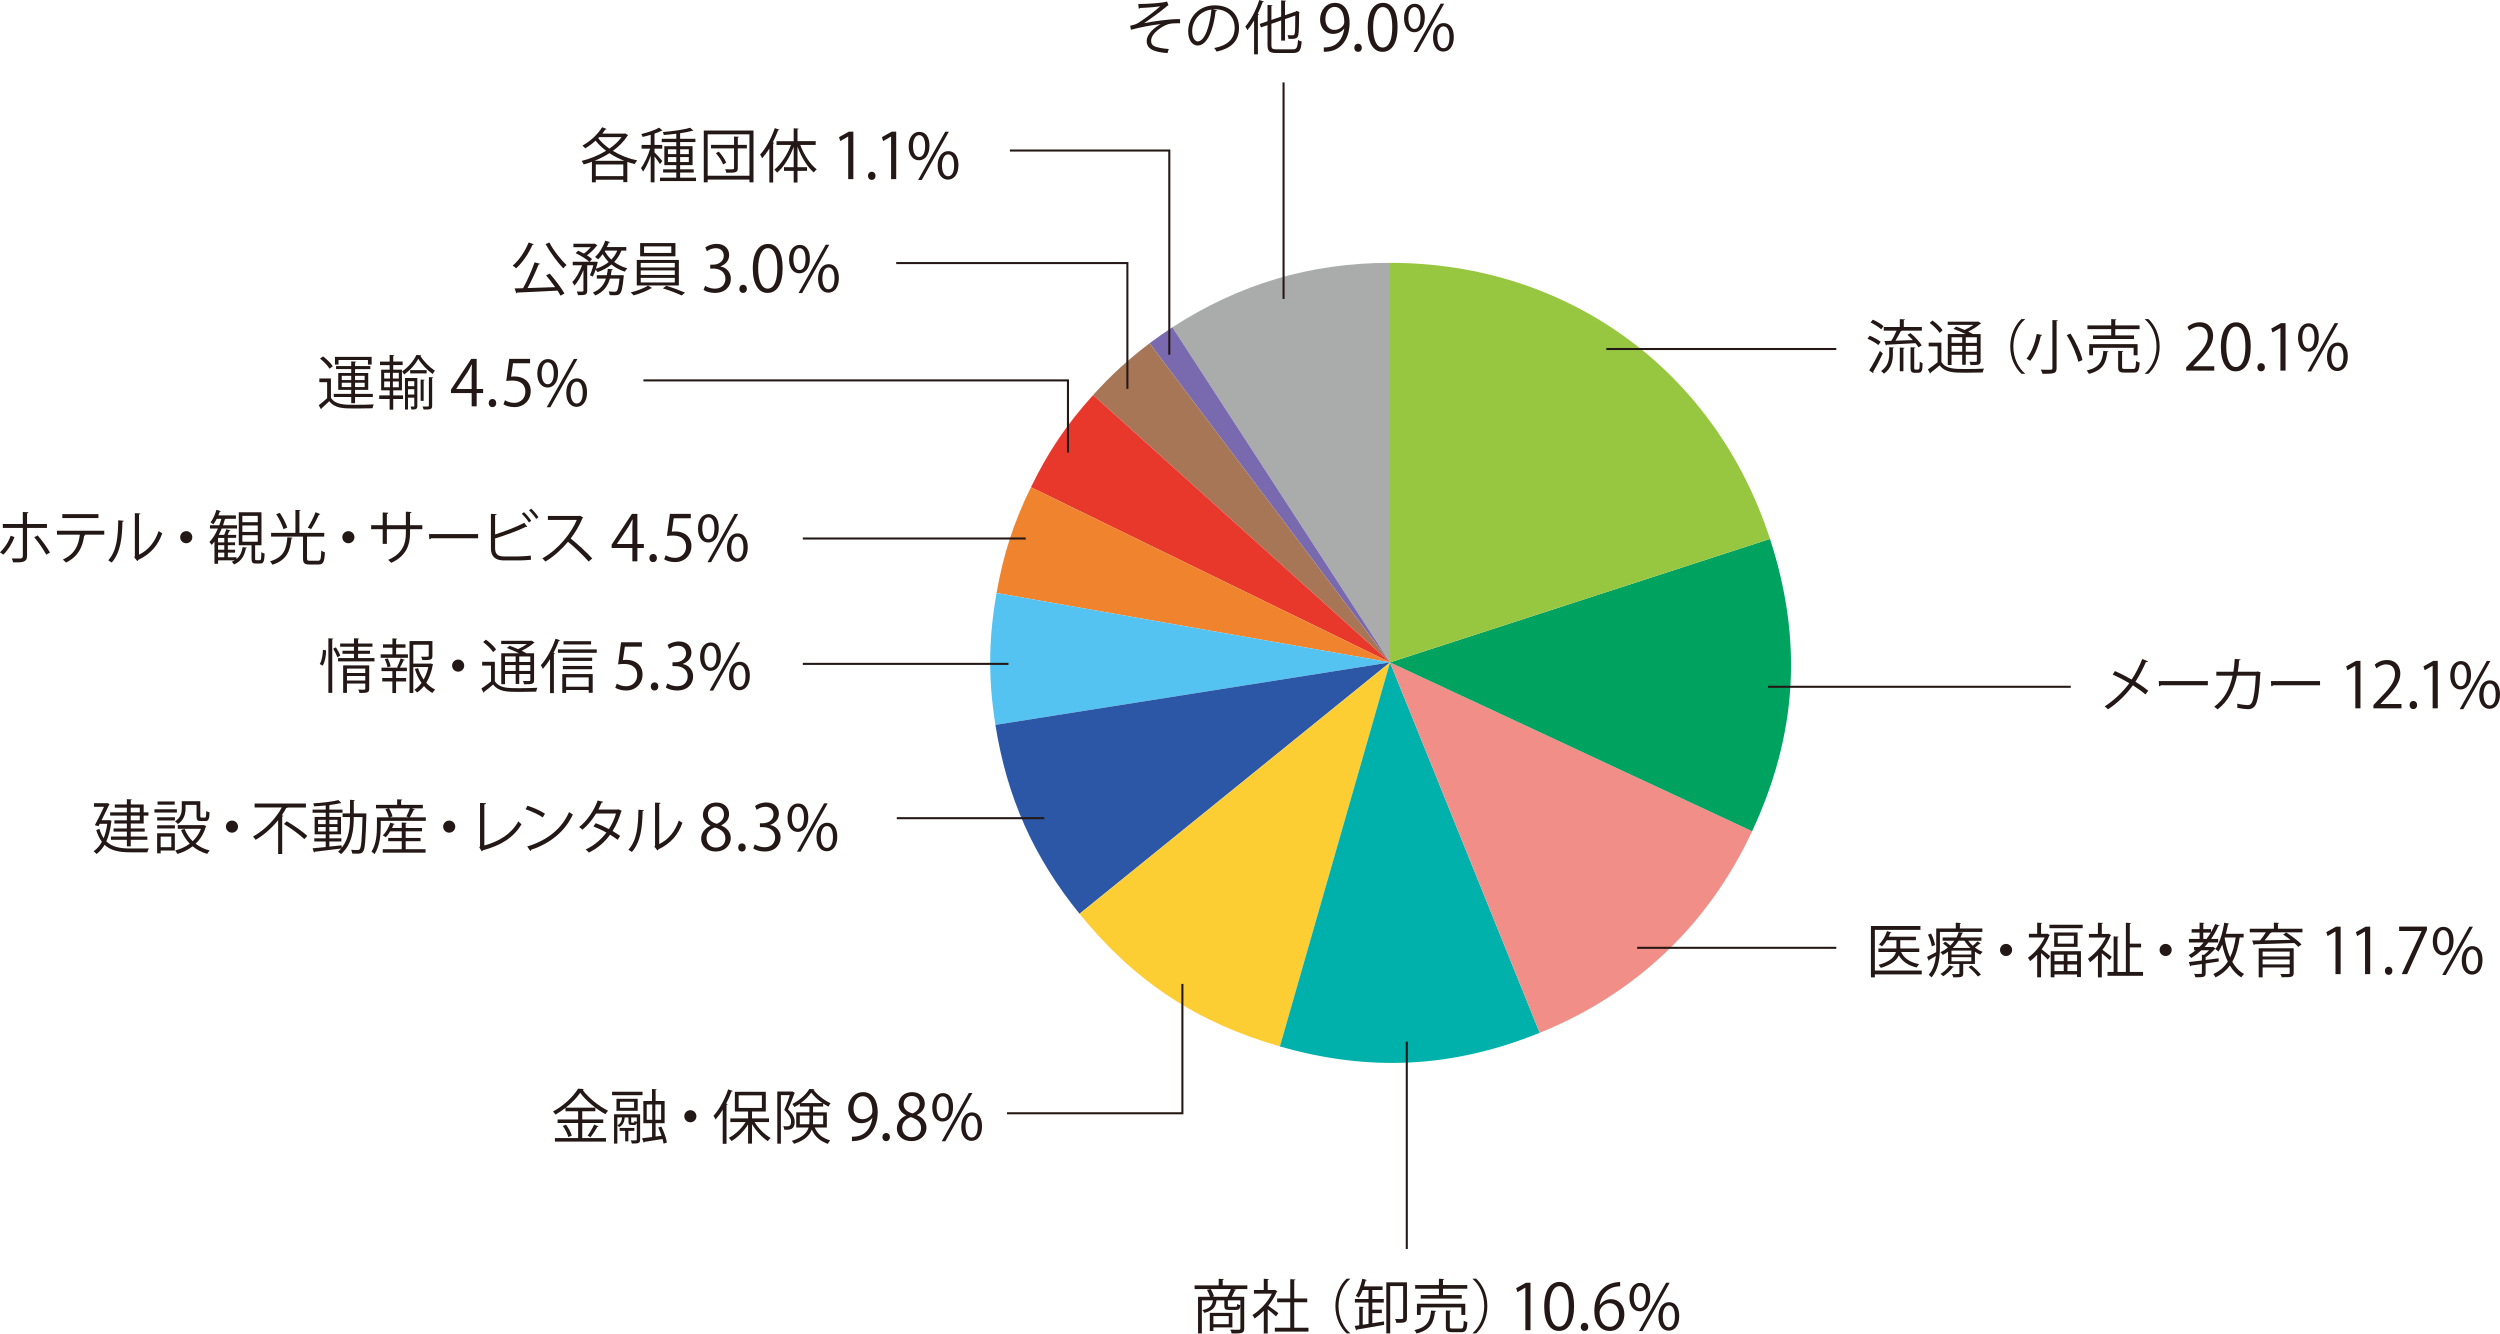 <?xml version="1.0" encoding="UTF-8"?><svg id="_レイヤー_2" xmlns="http://www.w3.org/2000/svg" viewBox="0 0 242.539 129.371"><defs><style>.cls-1{fill:#a77657;}.cls-1,.cls-2{fill-rule:evenodd;}.cls-3{fill:#54c3f1;}.cls-4{fill:#aaabab;}.cls-5{fill:#f08e87;}.cls-2{fill:#97c741;}.cls-6{fill:#fdce34;}.cls-7{fill:#00b1ab;}.cls-8{fill:#231815;}.cls-9{fill:#e8382b;}.cls-10{fill:none;stroke:#231815;stroke-width:.2px;}.cls-11{fill:#f0832e;}.cls-12{fill:#00a260;}.cls-13{fill:#7969ae;}.cls-14{fill:#2b57a6;}</style></defs><g id="_レイヤー_1-2"><path class="cls-4" d="M134.854,64.26l-21.111-32.508c6.463-4.197,13.404-6.253,21.111-6.253v38.761Z"/><path class="cls-13" d="M134.854,64.26l-23.327-30.956c.752-.567,1.426-1.039,2.216-1.552l21.111,32.508Z"/><path class="cls-1" d="M134.854,64.26l-28.805-25.936c1.719-1.909,3.427-3.474,5.478-5.02l23.327,30.956Z"/><path class="cls-9" d="M134.854,64.26l-34.838-16.992c1.689-3.463,3.455-6.081,6.033-8.944l28.805,25.936Z"/><path class="cls-11" d="M134.854,64.26l-38.172-6.731c.669-3.795,1.645-6.798,3.334-10.261l34.838,16.992Z"/><path class="cls-3" d="M134.854,64.26l-38.284,6.064c-.71-4.482-.676-8.325.112-12.794l38.172,6.731Z"/><path class="cls-14" d="M134.854,64.26l-30.123,24.393c-4.473-5.523-7.049-11.31-8.161-18.33l38.284-6.064Z"/><path class="cls-6" d="M134.854,64.26l-10.684,37.26c-8.067-2.313-14.158-6.345-19.439-12.866l30.123-24.393Z"/><path class="cls-7" d="M134.854,64.26l14.52,35.939c-8.416,3.4-16.479,3.823-25.204,1.321l10.684-37.26Z"/><path class="cls-5" d="M134.854,64.26l35.13,16.381c-4.234,9.08-11.32,15.805-20.609,19.558l-14.52-35.939Z"/><path class="cls-12" d="M134.854,64.26l36.864-11.978c3.202,9.854,2.644,18.969-1.735,28.359l-35.13-16.381Z"/><path class="cls-2" d="M134.854,64.26V25.499c17.211,0,31.545,10.414,36.864,26.783l-36.864,11.978Z"/><path class="cls-8" d="M181.383,32.57c.371.143.834.394,1.067.587l-.217.32c-.229-.194-.685-.457-1.056-.616l.206-.291ZM181.343,35.932c.297-.451.719-1.227,1.033-1.883l.291.24c-.286.61-.662,1.33-.942,1.78.023.029.029.057.029.08,0,.022-.006.045-.017.062l-.394-.279ZM181.691,31.012c.365.16.816.422,1.039.628l-.222.313c-.217-.211-.662-.491-1.033-.662l.217-.28ZM183.638,34.305c0,.645-.091,1.387-.868,1.952-.062-.086-.188-.2-.28-.257.719-.497.793-1.159.793-1.707v-.605l.462.029c-.006.04-.034.062-.108.074v.514ZM182.821,33.084l.662-.017c.183-.279.377-.667.514-.987h-1.244v-.354h1.558v-.765l.502.028c-.005.046-.034.068-.114.08v.656h1.752v.354h-1.929c-.017.04-.057.051-.12.051-.131.268-.331.627-.514.924.52-.017,1.107-.04,1.684-.062-.166-.177-.348-.36-.52-.508l.297-.166c.416.343.879.839,1.09,1.187l-.314.194c-.068-.12-.171-.257-.291-.405-1.027.063-2.105.12-2.785.148-.012.045-.04.068-.08.08l-.148-.439ZM184.311,36.017v-2.3l.457.028c-.006.04-.034.068-.108.08v2.191h-.348ZM185.709,35.623c0,.206.012.234.137.234h.183c.148,0,.177-.057.194-.183.012-.097.017-.314.023-.594.068.063.183.12.274.148-.017.667-.023.941-.468.941h-.286c-.416,0-.416-.268-.416-.593v-1.889l.474.029c-.006.04-.034.068-.114.074v1.832Z"/><path class="cls-8" d="M188.344,33.244v1.877c.439.679,1.25.679,2.334.679.622,0,1.353-.012,1.798-.04-.046.085-.103.263-.125.376-.388.012-1.004.023-1.575.023-1.25,0-2.032,0-2.597-.713-.302.263-.616.514-.873.708,0,.052-.012.074-.051.091l-.217-.411c.279-.183.627-.434.936-.685v-1.541h-.862v-.365h1.233ZM187.482,31.092c.371.262.799.656.981.947l-.285.262c-.183-.291-.599-.702-.97-.976l.274-.234ZM190.689,32.41c-.36-.177-.799-.371-1.17-.508l.251-.223c.251.091.542.206.822.331.302-.137.622-.314.867-.491h-2.5v-.314h2.894l.062-.017.291.188c-.017.023-.057.04-.091.045-.291.251-.73.537-1.17.748.177.08.337.166.468.24h.736v2.597c0,.377-.12.416-.97.416-.017-.103-.063-.234-.108-.325.166.006.325.012.439.012.246,0,.274,0,.274-.103v-.582h-1.073v.964h-.348v-.964h-1.033v.987h-.365v-3.002h1.724ZM190.364,32.718h-1.033v.542h1.033v-.542ZM189.331,34.123h1.033v-.565h-1.033v.565ZM191.785,33.261v-.542h-1.073v.542h1.073ZM190.712,34.123h1.073v-.565h-1.073v.565Z"/><path class="cls-8" d="M196.457,30.984c-.622.519-1.13,1.472-1.13,2.625,0,1.181.525,2.123,1.13,2.625v.028h-.342c-.576-.519-1.09-1.478-1.09-2.653,0-1.176.514-2.134,1.09-2.654h.342v.029Z"/><path class="cls-8" d="M198.119,32.507c-.011.046-.051.068-.125.068-.166.742-.508,1.786-1.033,2.431-.091-.062-.257-.16-.36-.206.525-.616.851-1.615.993-2.396l.525.103ZM199.117,31.046l.525.028c-.006.046-.04.074-.12.08v4.554c0,.296-.08.416-.274.485-.206.063-.559.074-1.096.074-.028-.114-.097-.297-.166-.405.257.006.502.012.685.012.399,0,.445,0,.445-.16v-4.668ZM201.628,35.104c-.143-.685-.611-1.769-1.119-2.597l.365-.143c.514.816,1.01,1.877,1.159,2.568l-.405.171Z"/><path class="cls-8" d="M204.552,34.088c-.006.04-.045.074-.114.08-.125,1.039-.399,1.741-1.78,2.106-.04-.103-.143-.251-.223-.325,1.284-.309,1.529-.902,1.621-1.906l.497.046ZM204.82,32.541v-.61h-2.305v-.36h2.305v-.616l.508.034c-.005.04-.04.068-.114.08v.502h2.357v.36h-2.357v.61h1.82v.348h-3.978v-.348h1.763ZM207.377,34.471h-.382v-.73h-3.938v.73h-.371v-1.084h4.691v1.084ZM205.876,35.606c0,.16.04.188.274.188h.804c.217,0,.257-.103.274-.771.086.068.246.125.354.154-.045.776-.16.97-.593.97h-.868c-.497,0-.628-.114-.628-.537v-1.575l.497.034c-.005.04-.04.069-.114.08v1.455Z"/><path class="cls-8" d="M208.086,36.234c.622-.52,1.13-1.472,1.13-2.625,0-1.182-.525-2.123-1.13-2.625v-.029h.342c.582.52,1.09,1.478,1.09,2.654,0,1.175-.508,2.134-1.09,2.653h-.342v-.028Z"/><path class="cls-8" d="M214.817,35.951h-2.724v-.313l.449-.474c1.095-1.107,1.648-1.777,1.648-2.527,0-.492-.215-.947-.879-.947-.369,0-.701.203-.922.381l-.172-.356c.283-.252.701-.449,1.193-.449.929,0,1.297.676,1.297,1.31,0,.867-.608,1.605-1.562,2.564l-.363.381v.013h2.035v.418Z"/><path class="cls-8" d="M215.459,33.663c0-1.611.627-2.392,1.488-2.392.874,0,1.408.824,1.408,2.331,0,1.599-.56,2.423-1.476,2.423-.836,0-1.42-.824-1.42-2.361ZM217.839,33.626c0-1.15-.277-1.943-.923-1.943-.547,0-.935.732-.935,1.943s.338,1.98.916,1.98c.683,0,.941-.886.941-1.98Z"/><path class="cls-8" d="M218.998,35.637c0-.234.154-.4.369-.4.215,0,.363.166.363.4,0,.221-.142.387-.369.387-.233,0-.363-.185-.363-.387Z"/><path class="cls-8" d="M221.236,35.951v-4.126h-.012l-.756.437-.123-.381.953-.535h.437v4.606h-.498Z"/><path class="cls-8" d="M224.961,32.704c0,.959-.474,1.421-1.021,1.421-.529,0-.996-.449-.996-1.359,0-.922.479-1.402,1.026-1.402.621,0,.99.504.99,1.34ZM223.362,32.765c0,.56.203,1.04.59,1.04.419,0,.591-.486.591-1.07,0-.553-.154-1.051-.591-1.051-.418,0-.59.553-.59,1.082ZM224.211,36.037h-.351l2.632-4.686h.351l-2.632,4.686ZM227.771,34.585c0,.953-.474,1.415-1.021,1.415-.528,0-.996-.449-.996-1.359,0-.923.479-1.408,1.027-1.408.621,0,.99.51.99,1.353ZM226.172,34.616c0,.584.203,1.058.591,1.058.424,0,.59-.479.59-1.07,0-.547-.147-1.052-.584-1.052-.412,0-.597.535-.597,1.064Z"/><path class="cls-8" d="M205.185,65.104c.536.234,1.101.52,1.621.822.365-.548.742-1.267,1.027-1.991l.559.228c-.023.051-.103.08-.206.068-.262.605-.633,1.324-1.016,1.906.439.274.896.582,1.244.879l-.274.359c-.314-.274-.742-.588-1.216-.89-.588.839-1.444,1.689-2.414,2.334-.068-.085-.228-.223-.325-.285.953-.617,1.826-1.467,2.391-2.254-.519-.308-1.073-.599-1.609-.839l.217-.337Z"/><path class="cls-8" d="M209.432,66.074h4.765v.405h-4.548c-.034.057-.108.097-.183.108l-.034-.514Z"/><path class="cls-8" d="M219.333,65.235c-.012.023-.023.051-.051.074-.074,1.644-.234,2.677-.457,3.082-.229.394-.56.411-.748.411-.223,0-.628-.051-1.021-.131.011-.114,0-.285-.017-.405.428.097.867.143.999.143.206,0,.319-.051.439-.268.171-.348.314-1.307.371-2.591h-1.826c-.285,1.364-.85,2.494-1.883,3.27-.069-.074-.217-.183-.326-.251.987-.742,1.507-1.718,1.781-3.019h-1.575v-.382h1.655c.068-.405.103-.771.131-1.244l.565.046c-.005.062-.057.097-.143.103-.034.416-.062.73-.125,1.096h1.849l.091-.034.291.103Z"/><path class="cls-8" d="M220.316,66.074h4.765v.405h-4.548c-.034.057-.108.097-.183.108l-.034-.514Z"/><path class="cls-8" d="M228.504,68.719v-4.126h-.012l-.757.437-.123-.381.953-.535h.437v4.606h-.498Z"/><path class="cls-8" d="M232.982,68.719h-2.724v-.313l.448-.474c1.095-1.107,1.648-1.777,1.648-2.527,0-.492-.216-.947-.88-.947-.368,0-.701.203-.922.381l-.173-.356c.283-.252.701-.449,1.193-.449.929,0,1.298.676,1.298,1.31,0,.867-.609,1.605-1.562,2.564l-.362.381v.013h2.035v.418Z"/><path class="cls-8" d="M233.767,68.405c0-.234.153-.4.368-.4.216,0,.363.166.363.4,0,.221-.142.387-.369.387-.233,0-.362-.185-.362-.387Z"/><path class="cls-8" d="M236.005,68.719v-4.126h-.012l-.757.437-.123-.381.953-.535h.437v4.606h-.498Z"/><path class="cls-8" d="M239.729,65.472c0,.959-.474,1.421-1.021,1.421-.528,0-.996-.449-.996-1.359,0-.922.48-1.402,1.027-1.402.621,0,.99.504.99,1.34ZM238.131,65.533c0,.56.202,1.04.59,1.04.418,0,.591-.486.591-1.07,0-.553-.154-1.051-.591-1.051-.418,0-.59.553-.59,1.082ZM238.979,68.805h-.351l2.632-4.686h.351l-2.632,4.686ZM242.539,67.354c0,.953-.473,1.415-1.021,1.415-.528,0-.996-.449-.996-1.359,0-.923.479-1.408,1.027-1.408.621,0,.989.51.989,1.353ZM240.94,67.384c0,.584.203,1.058.591,1.058.424,0,.59-.479.59-1.07,0-.547-.147-1.052-.584-1.052-.412,0-.597.535-.597,1.064Z"/><path class="cls-8" d="M186.439,94.158v.371h-4.548v.291h-.382v-4.982h4.805v.371h-4.423v3.949h4.548ZM186.2,92.019v.342h-1.763c.291.627.896,1.021,1.752,1.175-.085.074-.188.223-.234.326-.811-.183-1.393-.571-1.741-1.182-.2.457-.673.896-1.741,1.221-.045-.085-.148-.222-.228-.291,1.187-.331,1.569-.799,1.689-1.25h-1.7v-.342h1.746v-.805h-.924c-.143.234-.303.439-.468.599-.074-.063-.206-.137-.297-.188.326-.291.617-.782.776-1.29l.439.125c-.012.034-.046.051-.114.051-.045.12-.097.246-.154.365h2.636v.337h-1.518v.805h1.843Z"/><path class="cls-8" d="M192.316,90.409h-4.114v1.523c0,.885-.108,2.095-.816,2.894-.057-.074-.2-.206-.273-.257.462-.52.633-1.187.696-1.826-.24.148-.462.28-.633.376.006.04-.017.08-.057.097l-.166-.388c.234-.108.548-.274.885-.457.006-.154.006-.297.006-.439v-1.86h1.895v-.559l.514.034c-.006.04-.04.068-.114.08v.445h2.18v.337ZM187.34,90.563c.183.36.348.822.388,1.113-.234.108-.274.12-.314.137-.04-.297-.194-.771-.371-1.136l.297-.114ZM190.947,91.265c.125.171.273.342.445.491.16-.131.354-.314.462-.434l.302.217c-.017.023-.057.034-.108.028-.114.097-.291.246-.445.36.234.177.491.319.748.416-.08.062-.183.188-.234.274-.177-.074-.348-.177-.519-.291v1.192h-1.136v.913c0,.371-.177.388-.959.388-.017-.103-.08-.228-.126-.319.126.005.24.005.343.005.371,0,.371-.005.371-.085v-.902h-1.101v-1.181c-.154.108-.326.211-.508.303-.051-.086-.16-.2-.239-.257.279-.131.525-.286.736-.457-.137-.131-.319-.28-.479-.388l.217-.183c.16.103.348.245.491.371.154-.148.285-.303.399-.462h-1.142v-.314h1.341c.091-.177.16-.348.211-.52l.451.052c-.012.045-.04.074-.114.074-.046.131-.097.262-.166.394h2.038v.314h-1.278ZM189.565,93.805c-.017.034-.051.051-.114.045-.228.314-.593.645-.924.856-.063-.062-.188-.166-.268-.222.319-.188.679-.502.884-.828l.422.148ZM191.249,92.606v-.382h-1.923v.382h1.923ZM191.249,93.257v-.394h-1.923v.394h1.923ZM190.016,91.265c-.148.24-.336.474-.57.696h1.706c-.223-.211-.416-.451-.565-.696h-.571ZM191.882,94.735c-.183-.257-.57-.651-.907-.919l.285-.154c.331.262.725.639.919.89l-.297.183Z"/><path class="cls-8" d="M195.208,92.161c0,.325-.263.588-.588.588s-.588-.263-.588-.588.263-.588.588-.588c.336,0,.588.274.588.588Z"/><path class="cls-8" d="M198.63,90.58l.251.148c-.017.023-.04.046-.074.051-.177.462-.439.913-.736,1.318.234.177.696.56.828.662l-.223.342c-.131-.154-.428-.428-.662-.639v2.351h-.376v-2.191c-.223.24-.457.457-.691.628-.04-.103-.143-.268-.205-.337.616-.428,1.267-1.181,1.621-1.963h-1.529v-.354h.805v-1.084l.485.028c-.006.04-.034.068-.108.08v.976h.548l.068-.017ZM198.825,89.713h3.23v.336h-3.23v-.336ZM198.95,94.814v-2.534h2.933v2.511h-.376v-.251h-2.191v.274h-.365ZM199.287,90.466h2.271v1.398h-2.271v-1.398ZM200.217,92.618h-.901v.627h.901v-.627ZM199.315,94.21h.901v-.639h-.901v.639ZM201.199,91.55v-.771h-1.564v.771h1.564ZM201.507,93.245v-.627h-.93v.627h.93ZM200.577,94.21h.93v-.639h-.93v.639Z"/><path class="cls-8" d="M204.821,90.729c-.011.029-.04.051-.074.057-.183.474-.462.942-.776,1.364.262.183.771.565.907.674l-.223.319c-.148-.154-.485-.445-.748-.662v2.34h-.376v-2.151c-.251.268-.514.502-.771.69-.04-.103-.143-.274-.206-.342.656-.445,1.358-1.238,1.735-2.06h-1.632v-.354h.873v-1.09l.485.028c-.005.04-.034.068-.108.08v.981h.594l.062-.023.257.148ZM206.625,94.295h1.284v.376h-3.447v-.376h.593v-3.453l.491.034c-.006.04-.035.068-.114.08v3.338h.81v-4.777l.502.029c-.006.045-.04.074-.12.08v1.923h1.096v.365h-1.096v2.38Z"/><path class="cls-8" d="M210.688,92.161c0,.325-.263.588-.588.588s-.588-.263-.588-.588.263-.588.588-.588c.336,0,.588.274.588.588Z"/><path class="cls-8" d="M215.249,93.285l-1.267.188v.924c0,.382-.16.428-.993.416-.017-.097-.074-.234-.12-.331.154,0,.291.005.405.005.331,0,.342,0,.342-.091v-.873c-.399.063-.765.114-1.05.154-.006.045-.04.074-.074.08l-.143-.422c.336-.04.782-.091,1.267-.154v-.554l.206.012c.171-.131.354-.291.497-.451h-.753c-.302.286-.633.542-.981.753-.057-.074-.177-.206-.257-.274.24-.137.468-.297.69-.479h-.16v-.314h.514c.143-.137.285-.285.416-.439h-1.427v-.342h1.033v-.616h-.77v-.337h.77v-.633l.474.034c-.006.034-.04.063-.114.074v.525h.753v.297c.148-.257.285-.519.399-.793l.445.154c-.017.046-.08.057-.137.051-.194.439-.434.856-.702,1.244h.685v.342h-.942c-.12.154-.245.297-.376.439h.748l.057-.022.268.177c-.011.023-.051.04-.08.045-.217.257-.571.577-.891.793v.268c.411-.051.839-.108,1.261-.166l.006.314ZM213.754,91.094h.314c.148-.194.285-.405.416-.616h-.73v.616ZM217.668,90.951h-.382c-.137.941-.359,1.724-.719,2.357.291.519.667.93,1.147,1.181-.091.08-.211.223-.274.331-.457-.268-.816-.662-1.107-1.147-.348.479-.799.862-1.393,1.147-.04-.091-.143-.251-.211-.325.611-.28,1.067-.679,1.404-1.204-.234-.485-.411-1.044-.542-1.655-.114.263-.234.497-.371.691-.062-.074-.2-.188-.291-.246.405-.571.696-1.575.862-2.568l.485.103c-.012.046-.051.068-.125.068-.057.303-.126.611-.206.908h1.723v.359ZM215.842,90.951l-.017.057c.114.685.286,1.324.531,1.877.263-.537.428-1.181.542-1.935h-1.056Z"/><path class="cls-8" d="M223.374,90.101v.348h-3.042l.051.017c-.023.034-.063.051-.125.051-.143.205-.354.479-.56.713.759-.012,1.644-.029,2.518-.051-.235-.183-.486-.365-.72-.514l.302-.2c.52.331,1.17.822,1.49,1.164l-.319.234c-.097-.114-.234-.24-.388-.376-1.41.051-2.9.103-3.841.12-.012.046-.04.074-.085.085l-.16-.445.771-.012c.188-.228.405-.531.559-.787h-1.563v-.348h2.34v-.594l.502.034c-.005.04-.034.068-.108.074v.485h2.38ZM222.523,91.996v2.391c0,.217-.057.314-.229.371-.171.051-.468.051-.93.051-.023-.097-.08-.229-.131-.32.177.006.348.006.485.006h.296c.092-.006.121-.028.121-.114v-.525h-2.625v.959h-.382v-2.819h3.396ZM222.136,92.321h-2.625v.474h2.625v-.474ZM219.51,93.559h2.625v-.474h-2.625v.474Z"/><path class="cls-8" d="M226.58,94.503v-4.126h-.013l-.757.437-.123-.381.954-.535h.437v4.606h-.498Z"/><path class="cls-8" d="M229.448,94.503v-4.126h-.012l-.757.437-.123-.381.953-.535h.437v4.606h-.498Z"/><path class="cls-8" d="M231.369,94.189c0-.234.153-.4.368-.4.216,0,.363.166.363.4,0,.221-.142.387-.369.387-.233,0-.362-.185-.362-.387Z"/><path class="cls-8" d="M232.753,89.897h2.699v.326l-1.925,4.28h-.522l1.925-4.169v-.012h-2.177v-.424Z"/><path class="cls-8" d="M238.033,91.256c0,.959-.474,1.421-1.021,1.421-.528,0-.996-.449-.996-1.359,0-.922.48-1.402,1.027-1.402.621,0,.99.504.99,1.34ZM236.435,91.317c0,.56.202,1.04.59,1.04.418,0,.591-.486.591-1.07,0-.553-.154-1.051-.591-1.051-.418,0-.59.553-.59,1.082ZM237.283,94.589h-.351l2.632-4.686h.351l-2.632,4.686ZM240.843,93.138c0,.953-.473,1.415-1.021,1.415-.528,0-.996-.449-.996-1.359,0-.923.479-1.408,1.027-1.408.621,0,.989.51.989,1.353ZM239.244,93.168c0,.584.203,1.058.591,1.058.424,0,.59-.479.59-1.07,0-.547-.147-1.052-.584-1.052-.412,0-.597.535-.597,1.064Z"/><path class="cls-8" d="M56.486,108.949v1.461h2.306v.342h-4.954v-.342h2.249v-1.461h-1.992v-.342h1.992v-.799h-1.227v-.325c-.308.24-.639.462-.97.651-.057-.086-.16-.223-.24-.303.999-.531,1.98-1.444,2.431-2.214l.56.034c-.012.046-.057.074-.114.086.554.765,1.581,1.592,2.465,2.02-.091.097-.188.223-.257.337-.89-.491-1.912-1.324-2.448-2.078-.302.462-.811.982-1.398,1.444h2.87v.348h-1.272v.799h2.037v.342h-2.037ZM55.139,110.313c-.074-.291-.303-.742-.537-1.079l.314-.12c.24.319.479.765.559,1.056l-.336.143ZM58.072,109.286c-.017.034-.062.052-.125.046-.166.297-.439.719-.656.993l-.285-.143c.211-.285.491-.753.639-1.084l.428.188Z"/><path class="cls-8" d="M62.336,105.913v.337h-2.956v-.337h2.956ZM62.102,108.104v2.454c0,.371-.177.382-.805.382-.017-.086-.057-.217-.103-.308.12,0,.229.005.32.005.234,0,.263,0,.263-.085v-1.615c-.04.154-.114.206-.257.206h-.246c-.24,0-.302-.062-.302-.325v-.405h-.365c-.035.416-.154.748-.56.936-.028-.057-.097-.143-.154-.183v1.78h-.32v-2.842h2.528ZM61.868,107.762h-2.06v-1.164h2.06v1.164ZM59.894,108.413v.748c.308-.143.416-.382.457-.748h-.457ZM61.542,109.714h-.582v1.01h-.308v-1.01h-.537v-.285h1.427v.285ZM60.145,106.883v.588h1.37v-.588h-1.37ZM61.234,108.818c0,.08.006.091.068.091h.166c.069,0,.08-.017.091-.16.052.04.143.068.217.085v-.422h-.542v.405ZM64.162,109.297c.257.502.479,1.147.537,1.552l-.326.103c-.017-.131-.051-.285-.097-.451-.656.108-1.318.217-1.752.279,0,.046-.04.074-.074.08l-.16-.434c.269-.029.605-.068.97-.114v-1.341h-.845v-2.157h.839v-1.165l.457.029c-.006.04-.035.068-.108.074v1.062h.873v2.157h-.873v1.295l.576-.08c-.091-.274-.206-.559-.325-.805l.308-.085ZM62.741,107.151v1.484h.536v-1.484h-.536ZM64.139,108.635v-1.484h-.559v1.484h.559Z"/><path class="cls-8" d="M67.563,108.293c0,.325-.263.588-.588.588s-.588-.263-.588-.588.263-.588.588-.588c.336,0,.588.274.588.588Z"/><path class="cls-8" d="M70.115,107.659c-.217.36-.457.679-.696.953-.04-.091-.137-.268-.2-.359.548-.594,1.096-1.581,1.426-2.568l.457.154c-.023.04-.063.057-.131.051-.148.399-.326.799-.525,1.182l.154.04c-.011.035-.04.063-.114.069v3.783h-.371v-3.304ZM74.606,108.858h-1.404c.377.627.993,1.232,1.564,1.541-.091.074-.211.211-.274.309-.554-.348-1.142-.982-1.535-1.644v1.883h-.382v-1.854c-.411.662-1.027,1.272-1.609,1.604-.063-.097-.183-.234-.268-.308.605-.297,1.244-.902,1.638-1.529h-1.484v-.359h1.724v-.662h-1.284v-1.917h3.002v1.917h-1.335v.662h1.649v.359ZM71.661,106.267v1.221h2.254v-1.221h-2.254Z"/><path class="cls-8" d="M76.865,105.879l.257.154c-.011.018-.028.04-.051.052-.16.439-.399,1.05-.622,1.541.577.56.65.925.65,1.227,0,.753-.525.753-.833.753-.063,0-.12,0-.177-.006-.006-.097-.046-.251-.103-.342.097.011.194.017.274.017.257,0,.485,0,.485-.479,0-.314-.188-.673-.656-1.119.2-.456.394-1.016.536-1.432h-.867v4.708h-.348v-5.056h1.398l.057-.017ZM80.215,109.389h-1.176c.325.725.805,1.021,1.507,1.255-.091.08-.188.217-.229.331-.719-.274-1.221-.628-1.563-1.387-.194.542-.668,1.044-1.724,1.381-.04-.08-.143-.228-.211-.285,1.062-.337,1.472-.799,1.626-1.295h-1.199v-1.473h1.278v-.565h-.924v-.274c-.171.12-.354.229-.537.326-.04-.086-.12-.223-.188-.303.667-.331,1.33-.913,1.644-1.45l.491.017c-.012.035-.04.063-.086.069.377.508,1.056,1.027,1.655,1.295-.074.085-.154.228-.206.331-.166-.086-.342-.188-.514-.303v.291h-.981v.565h1.335v1.473ZM77.595,109.069h.913c.012-.108.017-.217.017-.325v-.514h-.93v.839ZM79.792,107.015c-.422-.297-.828-.662-1.09-1.016-.229.337-.594.702-1.016,1.016h2.106ZM79.861,108.23h-.981v.525c0,.103-.006.211-.017.314h.999v-.839Z"/><path class="cls-8" d="M84.618,108.458c-.252.32-.609.51-1.058.51-.787,0-1.273-.615-1.273-1.396,0-.842.553-1.617,1.458-1.617.861,0,1.408.75,1.408,1.925,0,1.531-.775,2.595-1.956,2.779-.215.037-.412.049-.547.043v-.424c.129.012.277-.006.474-.031.774-.111,1.359-.738,1.513-1.79h-.019ZM82.804,107.541c0,.621.351,1.04.879,1.04.498,0,.953-.381.953-.75,0-.885-.326-1.482-.935-1.482-.535,0-.897.504-.897,1.193Z"/><path class="cls-8" d="M85.606,110.321c0-.234.154-.4.369-.4.215,0,.363.166.363.4,0,.221-.142.387-.369.387-.233,0-.363-.185-.363-.387Z"/><path class="cls-8" d="M87.9,108.193c-.498-.24-.72-.646-.72-1.039,0-.713.56-1.199,1.304-1.199.836,0,1.236.566,1.236,1.119,0,.394-.209.824-.756,1.088v.025c.566.24.916.652.916,1.205,0,.781-.64,1.316-1.451,1.316-.879,0-1.42-.56-1.42-1.224,0-.597.356-1.027.892-1.267v-.025ZM89.357,109.448c0-.578-.387-.873-.996-1.07-.541.178-.83.572-.83,1.027,0,.523.351.922.904.922.59,0,.922-.399.922-.879ZM87.666,107.105c-.006.492.344.763.855.916.399-.154.701-.467.701-.904,0-.387-.215-.787-.756-.787-.535,0-.799.375-.799.775Z"/><path class="cls-8" d="M92.462,107.388c0,.959-.474,1.42-1.021,1.42-.529,0-.996-.449-.996-1.359,0-.922.479-1.402,1.027-1.402.621,0,.99.504.99,1.341ZM90.863,107.449c0,.56.203,1.04.59,1.04.418,0,.59-.486.59-1.07,0-.553-.154-1.051-.59-1.051-.418,0-.59.553-.59,1.082ZM91.712,110.721h-.351l2.632-4.686h.351l-2.632,4.686ZM95.272,109.27c0,.953-.474,1.415-1.021,1.415-.529,0-.996-.449-.996-1.359,0-.923.479-1.408,1.027-1.408.621,0,.99.51.99,1.353ZM93.673,109.3c0,.584.203,1.058.591,1.058.424,0,.59-.479.59-1.07,0-.547-.147-1.052-.584-1.052-.412,0-.597.535-.597,1.064Z"/><path class="cls-8" d="M10.617,79.561l.223.074c-.006.029-.023.052-.04.069-.091.77-.251,1.409-.485,1.923.571.565,1.381.691,2.368.691.217,0,1.484,0,1.764-.006-.063.091-.131.268-.154.376h-1.615c-1.079,0-1.917-.148-2.534-.725-.217.376-.479.673-.782.89-.057-.08-.206-.217-.285-.268.319-.217.593-.52.81-.913-.223-.297-.405-.668-.548-1.142l.303-.125c.108.365.245.668.416.913.16-.394.28-.856.348-1.398h-.73l-.12.234-.354-.097c.297-.548.65-1.272.89-1.786h-.976v-.348h1.199l.074-.017.245.103c-.011.023-.028.052-.045.074-.177.365-.457.942-.736,1.49h.69l.074-.012ZM12.307,79.584v-.457h-1.621v-.319h1.621v-.451h-1.17v-.313h1.17v-.514l.485.034c-.005.04-.034.068-.108.074v.405h1.255v.765h.462v.319h-.462v.771h-1.255v.474h1.353v.308h-1.353v.474h1.609v.32h-1.609v.633h-.376v-.633h-1.547v-.32h1.547v-.474h-1.29v-.308h1.29v-.474h-1.21v-.314h1.21ZM12.683,78.357v.451h.879v-.451h-.879ZM13.562,79.584v-.457h-.879v.457h.879Z"/><path class="cls-8" d="M17.162,78.511v.319h-2.18v-.319h2.18ZM16.962,80.839v1.678h-1.375v.268h-.342v-1.946h1.718ZM15.25,79.601v-.314h1.718v.314h-1.718ZM15.25,80.377v-.314h1.718v.314h-1.718ZM16.951,77.752v.313h-1.667v-.313h1.667ZM16.62,81.165h-1.033v1.027h1.033v-1.027ZM18.001,78.083v.354c0,.491-.125,1.102-.742,1.507-.057-.074-.2-.206-.28-.257.565-.365.656-.851.656-1.256v-.702h1.798v1.444c0,.125.017.148.12.148h.32c.108,0,.125-.074.137-.645.074.062.229.12.325.143-.028.673-.125.839-.422.839h-.411c-.337,0-.434-.103-.434-.479v-1.096h-1.067ZM19.759,80.041l.251.103c-.006.028-.028.045-.045.062-.194.679-.542,1.227-.987,1.649.388.302.844.525,1.37.656-.086.08-.194.234-.251.331-.542-.16-1.01-.405-1.409-.736-.439.342-.948.588-1.484.742-.04-.097-.131-.257-.211-.336.508-.131.993-.348,1.416-.662-.359-.371-.645-.81-.845-1.324l.342-.108c.177.457.445.856.788,1.192.343-.325.622-.725.805-1.204h-2.254v-.354h2.448l.068-.012Z"/><path class="cls-8" d="M23.093,80.195c0,.325-.263.588-.588.588s-.588-.263-.588-.588.263-.588.588-.588c.336,0,.588.274.588.588Z"/><path class="cls-8" d="M29.679,78.34h-1.764c-.023.04-.08.051-.143.046-.125.24-.274.479-.434.713l.16.045c-.011.034-.046.069-.12.074v3.635h-.394v-3.281c-.588.73-1.341,1.415-2.18,1.906-.057-.091-.177-.239-.257-.319,1.182-.65,2.209-1.746,2.791-2.819h-2.637v-.382h4.977v.382ZM29.524,81.41c-.416-.416-1.29-1.044-1.98-1.472l.274-.263c.685.399,1.564,1.01,1.998,1.421l-.291.314Z"/><path class="cls-8" d="M35.348,78.911l.2.011c-.006.035-.006.086-.006.126-.068,2.511-.131,3.315-.314,3.561-.154.211-.337.211-.593.211-.137,0-.303-.006-.462-.011-.012-.108-.051-.269-.108-.365.291.022.542.022.667.022.074,0,.125-.017.171-.085.137-.171.211-.947.268-3.11h-.85c0,1.176-.125,2.585-1.227,3.596-.068-.069-.206-.183-.297-.24.108-.097.206-.2.297-.308-.942.125-1.929.239-2.551.313-.012.04-.046.069-.08.08l-.137-.411c.343-.028.788-.074,1.273-.125v-.542h-1.107v-.302h1.107v-.388h-1.073v-1.689h1.073v-.405h-1.273v-.303h1.273v-.405c-.371.04-.759.068-1.113.086-.017-.08-.063-.2-.097-.286.85-.051,1.889-.171,2.448-.319l.285.291c-.011.011-.028.011-.051.011-.017,0-.034,0-.057-.006-.257.069-.599.126-.97.171-.017.017-.045.029-.091.034v.422h1.278v.303h-1.278v.405h1.13v1.689h-1.13v.388h1.17v.302h-1.17v.502c.388-.04.793-.08,1.187-.126l.006.246c.73-.913.811-2.049.811-2.985h-.719v-.359h.719v-1.318l.474.034c-.006.04-.034.063-.108.074v1.21h1.027ZM30.856,79.533v.422h.742v-.422h-.742ZM30.856,80.663h.742v-.434h-.742v.434ZM32.74,79.533h-.788v.422h.788v-.422ZM32.74,80.663v-.434h-.788v.434h.788Z"/><path class="cls-8" d="M40.26,78.528c-.023.034-.057.051-.125.045-.097.211-.251.508-.383.719h1.558v.342h-4.371v.56c0,.765-.091,1.889-.605,2.676-.057-.08-.217-.206-.297-.245.474-.73.531-1.735.531-2.431v-.902h1.141c-.045-.217-.177-.542-.319-.788l.325-.085h-1.238v-.337h2.054v-.536l.497.028c-.006.04-.034.068-.114.08v.428h2.106v.337h-1.096l.337.108ZM39.358,81.61v.776h1.929v.336h-4.154v-.336h1.843v-.776h-1.312v-.319h1.312v-.639h-1.119c-.125.217-.274.416-.422.571-.074-.052-.2-.131-.291-.177.291-.28.565-.759.725-1.232l.428.125c-.017.034-.057.057-.114.051-.045.114-.091.228-.148.342h.941v-.536l.491.028c-.006.04-.034.068-.108.08v.428h1.586v.32h-1.586v.639h1.444v.319h-1.444ZM39.427,79.208c.114-.217.257-.542.337-.788h-2.021c.148.246.297.571.337.788l-.291.085h1.854l-.217-.085Z"/><path class="cls-8" d="M44.168,80.195c0,.325-.263.588-.588.588s-.588-.263-.588-.588.263-.588.588-.588c.336,0,.588.274.588.588Z"/><path class="cls-8" d="M46.988,82.026c1.45-.405,2.603-1.101,3.304-2.345.074.097.217.217.303.285-.771,1.312-2.043,2.077-3.761,2.528-.012.045-.046.097-.091.114l-.24-.4.068-.108v-4.206l.588.028c-.006.063-.057.114-.171.125v3.978Z"/><path class="cls-8" d="M51.172,78.169c.593.188,1.278.485,1.7.776l-.217.359c-.411-.291-1.084-.593-1.666-.793l.183-.342ZM51.149,82.124c2.026-.628,3.373-1.763,4.058-3.344.12.097.251.171.371.234-.713,1.564-2.105,2.779-4.04,3.424-.006.051-.04.108-.08.131l-.308-.445Z"/><path class="cls-8" d="M60.333,78.671c-.005.029-.034.051-.068.063-.211.708-.497,1.358-.839,1.889.246.143.525.32.736.474l-.24.377c-.206-.16-.497-.348-.736-.497-.525.73-1.198,1.318-2.06,1.735-.063-.097-.211-.234-.314-.297.833-.388,1.501-.964,2.021-1.644-.422-.234-.839-.434-1.261-.593l.217-.32c.416.148.844.342,1.284.577.297-.468.531-.965.691-1.513h-1.935c-.348.583-.816,1.159-1.318,1.57-.074-.069-.229-.194-.326-.257.748-.571,1.456-1.598,1.798-2.574l.542.126c-.022.062-.08.08-.154.074-.08.188-.211.468-.32.679h1.895l.08-.022.308.154Z"/><path class="cls-8" d="M62.476,78.603c-.005.051-.057.085-.131.097-.035,1.535-.16,2.933-1.039,3.955-.091-.068-.228-.154-.342-.217.851-.924.953-2.351.97-3.886l.542.051ZM63.954,81.89c.953-.462,1.57-1.295,1.9-2.294.086.074.257.171.354.222-.405,1.153-1.113,2.003-2.328,2.58-.018.046-.057.091-.097.114l-.297-.376.063-.086v-4.188l.531.028c-.006.051-.046.097-.126.108v3.892Z"/><path class="cls-8" d="M68.914,80.095c-.498-.24-.72-.646-.72-1.039,0-.713.56-1.199,1.304-1.199.836,0,1.236.566,1.236,1.119,0,.394-.209.824-.756,1.088v.025c.566.24.916.652.916,1.205,0,.781-.64,1.316-1.451,1.316-.879,0-1.42-.56-1.42-1.224,0-.597.356-1.027.892-1.267v-.025ZM70.371,81.35c0-.578-.387-.873-.996-1.07-.541.178-.83.572-.83,1.027,0,.523.351.922.904.922.59,0,.922-.399.922-.879ZM68.68,79.007c-.006.492.344.763.855.916.399-.154.701-.467.701-.904,0-.387-.215-.787-.756-.787-.535,0-.799.375-.799.775Z"/><path class="cls-8" d="M71.617,82.223c0-.234.154-.4.369-.4.215,0,.363.166.363.4,0,.221-.142.387-.369.387-.234,0-.363-.185-.363-.387Z"/><path class="cls-8" d="M74.725,80.046c.541.092,1.002.529,1.002,1.193,0,.731-.529,1.371-1.562,1.371-.461,0-.879-.147-1.088-.295l.154-.394c.166.11.535.276.941.276.775,0,1.027-.541,1.027-.965,0-.676-.572-.984-1.174-.984h-.301v-.381h.301c.443,0,1.015-.276,1.015-.854,0-.4-.24-.744-.793-.744-.338,0-.658.166-.842.301l-.154-.375c.221-.172.652-.344,1.095-.344.842,0,1.217.535,1.217,1.088,0,.473-.301.897-.836,1.088v.019Z"/><path class="cls-8" d="M78.418,79.29c0,.959-.474,1.421-1.021,1.421-.529,0-.996-.449-.996-1.359,0-.922.479-1.402,1.027-1.402.621,0,.99.504.99,1.34ZM76.819,79.351c0,.56.203,1.04.59,1.04.418,0,.59-.486.59-1.07,0-.553-.154-1.051-.59-1.051-.418,0-.59.553-.59,1.082ZM77.667,82.623h-.351l2.632-4.686h.351l-2.632,4.686ZM81.228,81.171c0,.953-.474,1.415-1.021,1.415-.529,0-.996-.449-.996-1.359,0-.923.479-1.408,1.027-1.408.621,0,.99.51.99,1.353ZM79.629,81.202c0,.584.203,1.058.591,1.058.424,0,.59-.479.59-1.07,0-.547-.147-1.052-.584-1.052-.412,0-.597.535-.597,1.064Z"/><path class="cls-8" d="M121.01,124.703v.354h-1.375l.303.074c-.017.034-.057.051-.125.051-.08.183-.2.428-.32.628h1.216v3.07c0,.479-.229.491-1.216.491-.022-.108-.08-.274-.137-.377.228.006.445.012.605.012.348,0,.376,0,.376-.131v-2.722h-1.215v.508c0,.103.022.12.183.12h.565c.12,0,.148-.029.16-.274.068.051.206.103.302.12-.034.365-.137.457-.416.457h-.645c-.399,0-.491-.08-.491-.416v-.514h-.759c-.074.622-.308,1.004-1.187,1.215-.029-.085-.12-.211-.188-.273.725-.148.953-.417,1.027-.942h-1.073v3.213h-.371v-3.555h1.164c-.062-.2-.177-.468-.296-.673l.359-.08c.137.217.274.514.325.702l-.188.051h1.484c.114-.211.251-.525.337-.753h-3.521v-.354h2.34v-.645l.502.034c-.006.04-.034.068-.114.074v.536h2.391ZM119.561,128.777h-1.843v.348h-.348v-1.758h2.191v1.41ZM119.207,127.676h-1.49v.793h1.49v-.793Z"/><path class="cls-8" d="M123.93,125.279c-.005.023-.04.045-.068.057-.2.474-.491.93-.822,1.347.274.183.833.594.981.708l-.228.32c-.16-.16-.525-.462-.805-.685v2.34h-.382v-2.197c-.291.291-.594.548-.896.748-.04-.097-.143-.268-.206-.336.719-.445,1.478-1.238,1.889-2.077h-1.741v-.354h.953v-1.09l.497.028c-.006.04-.04.068-.114.08v.981h.616l.068-.023.257.154ZM125.562,128.812h1.381v.377h-3.264v-.377h1.495v-2.471h-1.267v-.371h1.267v-1.872l.508.034c-.005.04-.04.068-.12.08v1.758h1.261v.371h-1.261v2.471Z"/><path class="cls-8" d="M130.986,124.081c-.622.52-1.13,1.473-1.13,2.625,0,1.181.525,2.123,1.13,2.625v.028h-.342c-.576-.519-1.09-1.478-1.09-2.653,0-1.176.514-2.134,1.09-2.654h.342v.028Z"/><path class="cls-8" d="M133.137,127.396v.981c.371-.057.759-.12,1.135-.183l.012.337c-.97.171-1.998.354-2.637.457-.006.051-.045.08-.08.085l-.137-.439.439-.062v-1.804l.445.029c-.006.04-.04.068-.109.074v1.649l.565-.085v-2.066h-1.324v-.348h1.324v-.873h-.565c-.114.291-.245.554-.382.753-.068-.063-.2-.143-.291-.188.274-.371.502-1.027.634-1.655l.445.12c-.011.04-.051.063-.12.057-.046.188-.097.376-.16.565h1.803v.348h-.999v.873h1.113v.348h-1.113v.69h.924v.337h-.924ZM136.498,124.406v3.453c0,.468-.223.479-1.027.479-.017-.103-.074-.274-.131-.376.16,0,.308.006.428.006.342,0,.359,0,.359-.114v-3.087h-1.255v4.594h-.377v-4.953h2.003Z"/><path class="cls-8" d="M139.33,127.185c-.006.04-.046.074-.114.08-.125,1.039-.399,1.741-1.78,2.106-.04-.103-.143-.251-.223-.325,1.284-.308,1.529-.902,1.621-1.906l.497.045ZM139.598,125.639v-.61h-2.305v-.36h2.305v-.616l.508.034c-.006.04-.04.068-.114.08v.502h2.357v.36h-2.357v.61h1.82v.348h-3.978v-.348h1.763ZM142.155,127.568h-.382v-.73h-3.938v.73h-.371v-1.084h4.691v1.084ZM140.654,128.703c0,.16.04.188.273.188h.805c.217,0,.257-.103.274-.771.086.069.246.125.354.154-.045.776-.16.97-.593.97h-.868c-.497,0-.628-.114-.628-.537v-1.575l.497.034c-.005.04-.04.069-.114.08v1.455Z"/><path class="cls-8" d="M142.864,129.331c.622-.52,1.13-1.472,1.13-2.625,0-1.182-.525-2.123-1.13-2.625v-.028h.342c.582.52,1.09,1.478,1.09,2.654,0,1.175-.508,2.134-1.09,2.653h-.342v-.028Z"/><path class="cls-8" d="M147.984,129.048v-4.126h-.012l-.756.437-.123-.381.953-.535h.437v4.606h-.498Z"/><path class="cls-8" d="M149.814,126.76c0-1.611.627-2.392,1.488-2.392.874,0,1.408.824,1.408,2.331,0,1.599-.56,2.423-1.476,2.423-.836,0-1.42-.824-1.42-2.361ZM152.194,126.724c0-1.15-.277-1.943-.923-1.943-.547,0-.935.732-.935,1.943s.338,1.98.916,1.98c.683,0,.941-.886.941-1.98Z"/><path class="cls-8" d="M153.356,128.734c0-.234.154-.4.369-.4.215,0,.363.166.363.4,0,.221-.142.387-.369.387-.233,0-.363-.185-.363-.387Z"/><path class="cls-8" d="M155.209,126.606c.209-.307.584-.565,1.076-.565.781,0,1.304.584,1.304,1.47,0,.842-.517,1.611-1.415,1.611s-1.5-.744-1.5-1.937c0-1.236.578-2.527,2.072-2.773.172-.024.326-.043.431-.043l.006.424c-1.279,0-1.888.929-1.992,1.814h.019ZM157.072,127.547c0-.707-.381-1.119-.935-1.119-.541,0-.953.529-.953.873.006.843.363,1.421,1.002,1.421.535,0,.886-.48.886-1.175Z"/><path class="cls-8" d="M160.102,125.801c0,.959-.474,1.42-1.021,1.42-.529,0-.996-.449-.996-1.359,0-.922.479-1.402,1.027-1.402.621,0,.99.504.99,1.341ZM158.503,125.862c0,.56.203,1.04.59,1.04.418,0,.59-.486.59-1.07,0-.553-.154-1.051-.59-1.051-.418,0-.59.553-.59,1.082ZM159.352,129.134h-.351l2.632-4.686h.351l-2.632,4.686ZM162.912,127.683c0,.953-.474,1.415-1.021,1.415-.529,0-.996-.449-.996-1.359,0-.923.479-1.408,1.027-1.408.621,0,.99.51.99,1.353ZM161.313,127.713c0,.584.203,1.058.59,1.058.424,0,.591-.479.591-1.07,0-.547-.148-1.052-.584-1.052-.412,0-.596.535-.596,1.064Z"/><path class="cls-8" d="M31.636,63.091c0,.508-.097,1.124-.331,1.489-.211-.125-.245-.143-.285-.16.206-.314.297-.896.308-1.375l.308.045ZM31.858,61.921l.485.034c-.006.04-.035.068-.109.074v5.188h-.376v-5.296ZM32.737,63.77c-.08-.217-.257-.577-.411-.839l.263-.131c.166.257.348.593.422.805l-.274.166ZM34.74,63.844h1.592v.325h-3.533v-.325h1.541v-.416h-1.113v-.297h1.113v-.388h-1.341v-.308h1.341v-.514l.514.034c-.006.04-.034.068-.114.08v.399h1.393v.308h-1.393v.388h1.159v.297h-1.159v.416ZM35.819,64.552v2.266c0,.371-.148.411-.941.411-.017-.097-.069-.234-.12-.331.16.005.308.011.416.011.234,0,.263,0,.263-.091v-.508h-1.775v.907h-.371v-2.665h2.528ZM35.437,64.866h-1.775v.428h1.775v-.428ZM33.662,66.019h1.775v-.434h-1.775v.434Z"/><path class="cls-8" d="M38.43,62.84v.639h1.147v.336h-2.648v-.336h1.141v-.639h-.913v-.331h.913v-.577l.468.029c-.006.04-.034.068-.108.074v.474h.907v.331h-.907ZM38.527,64.729c.12-.228.269-.605.343-.85l.405.137c-.017.034-.057.052-.12.052-.091.2-.234.502-.365.708h.685v.336h-1.05v.662h.976v.337h-.976v1.124h-.359v-1.124h-.982v-.337h.982v-.662h-1.056v-.336h1.621l-.103-.046ZM37.591,64.74c-.029-.206-.137-.537-.263-.788l.297-.08c.125.246.24.571.274.771l-.308.097ZM41.78,64.363l.24.086c-.011.034-.023.051-.04.074-.103.604-.314,1.204-.627,1.717.251.286.542.514.867.657-.091.08-.211.228-.268.331-.308-.16-.582-.388-.822-.667-.194.24-.411.451-.668.622-.062-.085-.171-.194-.262-.257.268-.177.502-.405.696-.673-.28-.394-.497-.862-.645-1.353l.308-.08c.125.394.314.776.542,1.107.211-.371.36-.788.451-1.21h-1.456v2.517h-.365v-5.039h2.22v1.433c0,.411-.206.411-.981.411-.012-.097-.069-.234-.114-.331.148,0,.291.006.399.006.314,0,.337,0,.337-.091v-1.073h-1.496v1.832h1.615l.068-.017Z"/><path class="cls-8" d="M45.037,64.575c0,.325-.263.588-.588.588s-.588-.263-.588-.588.263-.588.588-.588c.336,0,.588.274.588.588Z"/><path class="cls-8" d="M48.007,64.209v1.877c.439.679,1.25.679,2.334.679.622,0,1.353-.012,1.798-.04-.046.085-.103.263-.125.376-.388.012-1.004.023-1.575.023-1.25,0-2.032,0-2.597-.713-.302.263-.616.514-.873.708,0,.052-.012.074-.051.091l-.217-.411c.279-.183.627-.434.936-.685v-1.541h-.862v-.365h1.233ZM47.145,62.058c.371.262.799.656.981.947l-.285.262c-.183-.291-.599-.702-.97-.976l.274-.234ZM50.353,63.376c-.36-.177-.799-.371-1.17-.508l.251-.223c.251.091.542.206.822.331.302-.137.622-.314.867-.491h-2.5v-.314h2.894l.062-.017.291.188c-.017.023-.057.04-.091.045-.291.251-.73.537-1.17.748.177.08.337.166.468.24h.736v2.597c0,.377-.12.416-.97.416-.017-.103-.063-.234-.108-.325.166.006.325.012.439.012.246,0,.274,0,.274-.103v-.582h-1.073v.964h-.348v-.964h-1.033v.987h-.365v-3.002h1.724ZM50.027,63.684h-1.033v.542h1.033v-.542ZM48.994,65.088h1.033v-.565h-1.033v.565ZM51.448,64.227v-.542h-1.073v.542h1.073ZM50.375,65.088h1.073v-.565h-1.073v.565Z"/><path class="cls-8" d="M53.364,63.941c-.217.36-.457.679-.696.953-.04-.091-.137-.268-.2-.359.548-.594,1.096-1.581,1.427-2.568l.456.154c-.022.04-.062.057-.131.051-.148.399-.325.799-.525,1.182l.154.04c-.011.035-.04.063-.114.069v3.784h-.371v-3.305ZM54.128,63.005h3.766v.325h-3.766v-.325ZM54.551,67.228v-1.832h2.95v1.814h-.388v-.268h-2.191v.285h-.371ZM57.45,63.804v.319h-2.842v-.319h2.842ZM54.607,64.923v-.32h2.836v.32h-2.836ZM57.347,62.206v.32h-2.676v-.32h2.676ZM57.113,65.716h-2.191v.908h2.191v-.908Z"/><path class="cls-8" d="M62.275,62.311v.424h-1.654l-.19,1.304c.098-.012.197-.024.356-.024.818,0,1.55.486,1.55,1.414,0,.91-.676,1.562-1.586,1.562-.461,0-.849-.135-1.058-.271l.147-.4c.172.117.51.258.91.258.578,0,1.076-.424,1.07-1.088,0-.633-.406-1.076-1.267-1.076-.246,0-.437.019-.59.043l.289-2.146h2.023Z"/><path class="cls-8" d="M63.135,66.603c0-.234.154-.4.369-.4.215,0,.363.166.363.4,0,.221-.142.387-.369.387-.233,0-.363-.185-.363-.387Z"/><path class="cls-8" d="M66.243,64.426c.541.092,1.002.529,1.002,1.193,0,.731-.529,1.371-1.562,1.371-.461,0-.879-.147-1.088-.295l.154-.394c.166.11.535.276.941.276.775,0,1.027-.541,1.027-.965,0-.676-.572-.984-1.174-.984h-.301v-.381h.301c.442,0,1.015-.276,1.015-.854,0-.4-.24-.744-.793-.744-.338,0-.658.166-.842.301l-.154-.375c.221-.172.652-.344,1.095-.344.842,0,1.217.535,1.217,1.088,0,.473-.301.897-.836,1.088v.019Z"/><path class="cls-8" d="M69.936,63.669c0,.959-.474,1.421-1.021,1.421-.529,0-.996-.449-.996-1.359,0-.922.479-1.402,1.027-1.402.621,0,.99.504.99,1.34ZM68.337,63.731c0,.56.203,1.04.59,1.04.418,0,.59-.486.59-1.07,0-.553-.154-1.051-.59-1.051-.418,0-.59.553-.59,1.082ZM69.186,67.002h-.351l2.632-4.686h.351l-2.632,4.686ZM72.746,65.551c0,.953-.474,1.415-1.021,1.415-.529,0-.996-.449-.996-1.359,0-.923.479-1.408,1.027-1.408.621,0,.99.51.99,1.353ZM71.147,65.582c0,.584.203,1.058.59,1.058.424,0,.591-.479.591-1.07,0-.547-.148-1.052-.584-1.052-.412,0-.596.535-.596,1.064Z"/><path class="cls-8" d="M1.41,52.111c-.263.668-.639,1.267-1.079,1.695l-.331-.217c.411-.394.805-.941,1.033-1.615l.376.137ZM2.625,51.221v2.716c0,.639-.502.633-1.352.622-.023-.103-.069-.263-.126-.376.131.005.771,0,.834,0,.16,0,.234-.103.234-.24v-2.722H.274v-.382h1.94v-1.17l.542.028c-.005.057-.045.103-.131.108v1.033h1.929v.382h-1.929ZM3.647,51.94c.416.462.896,1.13,1.204,1.661l-.365.211c-.28-.525-.782-1.255-1.165-1.689l.326-.183Z"/><path class="cls-8" d="M10.115,51.872h-1.929l.097.029c-.011.034-.051.062-.114.068-.154,1.062-.542,2.009-1.763,2.608-.068-.074-.211-.211-.308-.285,1.187-.571,1.518-1.37,1.649-2.42h-2.22v-.382h4.588v.382ZM9.55,50.262h-3.504v-.382h3.504v.382Z"/><path class="cls-8" d="M12.011,50.525c-.005.051-.057.085-.131.097-.035,1.535-.16,2.933-1.039,3.955-.091-.068-.228-.154-.342-.217.851-.924.953-2.351.97-3.886l.542.051ZM13.489,53.812c.953-.462,1.569-1.295,1.9-2.294.086.074.257.171.354.222-.405,1.153-1.113,2.003-2.329,2.58-.017.046-.057.091-.097.114l-.297-.376.063-.086v-4.188l.531.028c-.006.051-.046.097-.126.108v3.892Z"/><path class="cls-8" d="M18.657,52.117c0,.325-.263.588-.588.588s-.588-.263-.588-.588.263-.588.588-.588c.336,0,.588.274.588.588Z"/><path class="cls-8" d="M22.947,54.063v.171c.365-.297.52-.708.594-1.153l.422.045c-.012.04-.046.063-.108.069-.12.616-.365,1.227-1.153,1.569-.04-.08-.143-.206-.217-.263.103-.04.194-.085.279-.137h-1.609v.331h-.348v-2.157c-.085.12-.177.228-.274.325-.045-.074-.154-.211-.217-.274.314-.32.6-.782.828-1.312h-.776v-.32h.907c.074-.206.143-.416.206-.627h-.451c-.103.205-.217.394-.331.542-.062-.057-.194-.148-.274-.194.229-.285.445-.765.571-1.215l.434.125c-.011.034-.051.057-.114.057-.04.12-.086.24-.131.359h1.701v.326h-.965c-.022.017-.051.022-.091.017-.057.205-.126.411-.194.61h1.358v.32h-1.484c-.091.217-.188.422-.291.616h.531c.074-.171.16-.394.206-.548l.411.12c-.011.035-.051.052-.114.052-.04.103-.108.245-.171.376h.827v.291h-.805v.434h.702v.274h-.702v.439h.702v.28h-.702v.451h.845ZM21.76,52.619v-.434h-.605v.434h.605ZM21.76,53.333v-.439h-.605v.439h.605ZM21.155,53.612v.451h.605v-.451h-.605ZM24.751,54.2c0,.125.011.148.12.148h.336c.114,0,.137-.091.148-.782.08.069.217.12.32.148-.034.776-.12.959-.428.959h-.422c-.342,0-.422-.103-.422-.474v-1.301h-1.239v-3.202h2.203v3.202h-.616v1.301ZM23.512,50.045v.616h1.495v-.616h-1.495ZM23.512,50.981v.622h1.495v-.622h-1.495ZM23.512,51.923v.634h1.495v-.634h-1.495Z"/><path class="cls-8" d="M28.388,52.168c0,.045-.045.074-.114.08-.131,1.152-.388,2.071-1.844,2.54-.04-.097-.154-.251-.234-.331,1.364-.399,1.592-1.216,1.684-2.334l.508.046ZM29.787,54.171c0,.188.045.229.279.229h.799c.234,0,.279-.143.302-.987.085.074.251.137.354.166-.046.936-.148,1.187-.628,1.187h-.862c-.497,0-.633-.131-.633-.594v-2.111h-3.099v-.365h2.362v-2.231l.502.034c-.006.04-.034.068-.114.08v2.117h2.408v.365h-1.621c-.017.006-.034.006-.051.011v2.1ZM27.144,49.754c.303.451.611,1.044.725,1.433l-.371.148c-.103-.382-.399-.993-.702-1.45l.348-.131ZM31.076,49.88c-.017.034-.062.057-.131.057-.188.416-.508,1.016-.765,1.393-.005,0-.319-.143-.319-.143.257-.394.582-1.039.753-1.495l.462.188Z"/><path class="cls-8" d="M34.386,52.117c0,.325-.263.588-.588.588s-.588-.263-.588-.588.263-.588.588-.588c.336,0,.588.274.588.588Z"/><path class="cls-8" d="M40.972,51.341h-1.193v.394c0,1.09-.336,2.197-1.826,2.871-.074-.092-.194-.206-.296-.286,1.449-.627,1.718-1.644,1.718-2.58v-.399h-1.843v1.421h-.405v-1.421h-1.119v-.388h1.119v-1.239l.548.034c-.006.057-.057.109-.143.12v1.084h1.843v-1.313l.548.035c-.006.051-.052.097-.143.108v1.17h1.193v.388Z"/><path class="cls-8" d="M41.619,51.814h4.765v.405h-4.548c-.034.057-.108.097-.183.108l-.034-.514Z"/><path class="cls-8" d="M50.292,53.983c.228-.006.839-.029,1.198-.086.006.125.011.286.023.411-.377.04-.947.062-1.182.062h-1.427c-.861,0-1.278-.376-1.278-1.192v-3.327l.56.034c-.012.057-.051.091-.154.103v1.86c.873-.274,2.089-.73,2.831-1.13l.291.394c-.017.011-.045.017-.068.017-.028,0-.051-.006-.08-.017-.691.348-1.992.827-2.974,1.124v.953c0,.576.28.793.868.793h1.393ZM50.829,49.686c.263.234.548.588.708.839l-.217.166c-.16-.251-.457-.622-.696-.839l.206-.166ZM51.531,49.344c.257.234.548.582.708.833l-.217.166c-.16-.251-.462-.616-.696-.833l.206-.166Z"/><path class="cls-8" d="M56.582,50.217c-.011.028-.04.051-.074.062-.308.725-.673,1.353-1.141,1.963.622.497,1.558,1.347,2.089,1.935l-.348.302c-.502-.582-1.421-1.449-2.003-1.917-.502.611-1.37,1.444-2.197,1.917-.063-.085-.2-.228-.297-.308,1.581-.867,2.831-2.488,3.344-3.727h-2.802v-.388h3.025l.074-.029.331.188Z"/><path class="cls-8" d="M61.836,54.459h-.486v-1.292h-2.011v-.326l1.968-2.989h.529v2.921h.627v.394h-.627v1.292ZM59.856,52.774h1.494v-1.636c0-.252.012-.498.024-.738h-.024c-.142.283-.252.479-.369.689l-1.125,1.672v.012Z"/><path class="cls-8" d="M63,54.146c0-.234.154-.4.369-.4.215,0,.363.166.363.4,0,.221-.142.387-.369.387-.233,0-.363-.185-.363-.387Z"/><path class="cls-8" d="M67.017,49.853v.424h-1.654l-.19,1.304c.098-.012.197-.024.356-.024.818,0,1.55.486,1.55,1.414,0,.91-.676,1.562-1.586,1.562-.461,0-.849-.135-1.058-.271l.147-.4c.172.117.51.258.91.258.578,0,1.076-.424,1.07-1.088,0-.633-.406-1.076-1.267-1.076-.246,0-.437.019-.59.043l.289-2.146h2.023Z"/><path class="cls-8" d="M69.733,51.212c0,.959-.474,1.421-1.021,1.421-.529,0-.996-.449-.996-1.359,0-.922.479-1.402,1.027-1.402.621,0,.99.504.99,1.34ZM68.134,51.273c0,.56.203,1.04.59,1.04.418,0,.59-.486.59-1.07,0-.553-.154-1.051-.59-1.051-.418,0-.59.553-.59,1.082ZM68.983,54.545h-.351l2.632-4.686h.351l-2.632,4.686ZM72.543,53.094c0,.953-.474,1.415-1.021,1.415-.529,0-.996-.449-.996-1.359,0-.923.479-1.408,1.027-1.408.621,0,.99.51.99,1.353ZM70.944,53.125c0,.584.203,1.058.591,1.058.424,0,.59-.479.59-1.07,0-.547-.147-1.052-.584-1.052-.412,0-.597.535-.597,1.064Z"/><path class="cls-8" d="M32.106,36.716v1.877c.445.679,1.278.679,2.351.679.627,0,1.358-.012,1.803-.04-.045.085-.108.263-.12.376-.394.012-1.021.023-1.586.023-1.256,0-2.043,0-2.608-.708-.262.257-.531.508-.753.702.005.046-.006.069-.046.091l-.223-.405c.246-.183.542-.434.811-.679v-1.552h-.753v-.365h1.125ZM31.342,34.576c.359.268.765.667.941.953l-.314.24c-.166-.291-.565-.702-.924-.982l.297-.211ZM34.075,39.113v-.6h-1.695v-.302h1.695v-.388h-1.261v-1.638h1.261v-.377h-1.473v-.296h1.473v-.451l.485.029c-.005.04-.04.068-.114.08v.343h1.483v.296h-1.483v.377h1.278v1.638h-1.278v.388h1.723v.302h-1.723v.6h-.371ZM32.842,34.924v.445h-.348v-.748h3.561v.748h-.359v-.445h-2.854ZM33.156,36.459v.411h.919v-.411h-.919ZM33.156,37.549h.919v-.416h-.919v.416ZM35.376,36.459h-.93v.411h.93v-.411ZM35.376,37.549v-.416h-.93v.416h.93Z"/><path class="cls-8" d="M38.149,37.869v.491h.953v.348h-.953v1.039h-.348v-1.039h-1.01v-.348h1.01v-.491h-.822v-2.003h.822v-.445h-.936v-.343h.936v-.645l.457.028c-.006.04-.04.063-.108.074v.542h.913v.343h-.913v.445h.845v2.003h-.845ZM37.271,36.168v.553h.565v-.553h-.565ZM37.271,37.007v.565h.565v-.565h-.565ZM38.691,36.722v-.553h-.576v.553h.576ZM38.691,37.572v-.565h-.576v.565h.576ZM40.866,34.462c-.005.034-.034.057-.08.068.319.525.89,1.113,1.409,1.427-.074.086-.16.223-.211.331-.52-.354-1.084-.947-1.404-1.478-.274.52-.799,1.136-1.381,1.524-.04-.091-.125-.223-.194-.303.577-.371,1.136-1.027,1.393-1.592l.468.023ZM40.489,36.676v2.71c0,.343-.206.343-.577.343-.005-.08-.051-.206-.085-.286h.308c.046,0,.057-.011.057-.062v-.799h-.61v1.152h-.291v-3.059h1.198ZM40.192,36.984h-.61v.485h.61v-.485ZM39.582,38.274h.61v-.513h-.61v.513ZM39.793,36.226v-.32h1.598v.32h-1.598ZM41.203,36.848c-.006.04-.034.062-.103.074v1.969h-.291v-2.072l.394.029ZM41.927,39.358c0,.354-.143.376-.833.376-.017-.085-.057-.211-.103-.296.126,0,.24.005.331.005.24,0,.286,0,.286-.085v-2.773l.422.028c-.006.034-.035.063-.103.074v2.671Z"/><path class="cls-8" d="M46.245,39.423h-.486v-1.292h-2.011v-.326l1.968-2.989h.529v2.921h.627v.394h-.627v1.292ZM44.265,37.738h1.494v-1.636c0-.252.012-.498.024-.738h-.024c-.142.283-.252.479-.369.689l-1.125,1.672v.012Z"/><path class="cls-8" d="M47.41,39.11c0-.234.154-.4.369-.4.215,0,.363.166.363.4,0,.221-.142.387-.369.387-.233,0-.363-.185-.363-.387Z"/><path class="cls-8" d="M51.426,34.817v.424h-1.654l-.19,1.304c.098-.012.197-.024.356-.024.818,0,1.55.486,1.55,1.414,0,.91-.676,1.562-1.586,1.562-.461,0-.849-.135-1.058-.271l.147-.4c.172.117.51.258.91.258.578,0,1.076-.424,1.07-1.088,0-.633-.406-1.076-1.267-1.076-.246,0-.437.019-.59.043l.289-2.146h2.023Z"/><path class="cls-8" d="M54.143,36.177c0,.959-.474,1.42-1.021,1.42-.529,0-.996-.449-.996-1.359,0-.922.479-1.402,1.027-1.402.621,0,.99.504.99,1.341ZM52.543,36.238c0,.56.203,1.04.59,1.04.418,0,.59-.486.59-1.07,0-.553-.154-1.051-.59-1.051-.418,0-.59.553-.59,1.082ZM53.392,39.509h-.351l2.632-4.686h.351l-2.632,4.686ZM56.953,38.058c0,.953-.474,1.415-1.021,1.415-.529,0-.996-.449-.996-1.359,0-.923.479-1.408,1.027-1.408.621,0,.99.51.99,1.353ZM55.354,38.089c0,.584.203,1.058.591,1.058.424,0,.59-.479.59-1.07,0-.547-.147-1.052-.584-1.052-.412,0-.597.535-.597,1.064Z"/><path class="cls-8" d="M60.648,12.941l.291.171c-.012.029-.04.046-.068.057-.337.559-.839,1.05-1.416,1.467.702.428,1.524.753,2.368.93-.085.085-.194.245-.245.348-.246-.057-.485-.126-.719-.206v1.963h-.388v-.234h-2.67v.251h-.377v-1.991c-.268.103-.536.188-.799.256-.034-.103-.125-.256-.2-.342.771-.183,1.626-.525,2.374-.981-.388-.297-.73-.622-1.021-.981-.32.291-.662.542-1.004.742-.057-.074-.188-.2-.268-.268.719-.388,1.472-1.062,1.912-1.781l.439.177c-.017.034-.068.051-.131.04-.091.137-.188.274-.297.405h2.151l.069-.023ZM60.562,15.601c-.508-.2-.993-.445-1.438-.742-.457.297-.947.542-1.444.742h2.882ZM57.801,17.09h2.67v-1.136h-2.67v1.136ZM58.132,13.306l-.097.103c.285.365.656.708,1.084,1.01.474-.326.885-.702,1.187-1.113h-2.174Z"/><path class="cls-8" d="M63.499,14.79c.171.16.651.69.759.834l-.234.296c-.091-.171-.331-.497-.525-.742v2.511h-.371v-2.579c-.206.593-.479,1.181-.742,1.541-.04-.103-.137-.257-.205-.342.331-.428.696-1.21.89-1.889h-.828v-.36h.885v-.981c-.263.08-.531.148-.788.206-.017-.08-.074-.206-.125-.28.627-.154,1.341-.382,1.729-.622l.337.285c-.04.023-.052.023-.114.023-.177.097-.411.188-.668.274v1.096h.748v.36h-.748v.371ZM65.981,17.238h1.541v.325h-3.493v-.325h1.581v-.497h-1.278v-.313h1.278v-.405h-1.159v-1.838h1.159v-.399h-1.41v-.319h1.41v-.491c-.405.051-.822.091-1.21.12-.011-.08-.057-.211-.097-.285.942-.08,2.066-.229,2.648-.422l.32.285c-.017.017-.034.023-.063.023-.011,0-.028,0-.045-.006-.308.091-.725.171-1.181.234v.542h1.483v.319h-1.483v.399h1.209v1.838h-1.209v.405h1.318v.313h-1.318v.497ZM64.8,14.482v.474h.811v-.474h-.811ZM64.8,15.726h.811v-.485h-.811v.485ZM66.826,14.482h-.844v.474h.844v-.474ZM66.826,15.726v-.485h-.844v.485h.844Z"/><path class="cls-8" d="M68.279,12.662h4.822v5.027h-.394v-.268h-4.052v.268h-.377v-5.027ZM68.656,17.05h4.052v-4.018h-4.052v4.018ZM72.457,14.054v.342h-.879v1.917c0,.445-.223.445-1.113.445-.017-.097-.069-.24-.114-.336.171.006.336.006.468.006.354,0,.394,0,.394-.114v-1.917h-2.231v-.342h2.231v-.811l.474.028c-.006.034-.034.063-.108.074v.708h.879ZM70.151,15.954c-.108-.313-.405-.77-.702-1.096l.286-.148c.296.319.604.765.719,1.073l-.302.171Z"/><path class="cls-8" d="M75.625,12.582c-.023.04-.063.057-.131.051-.148.399-.326.799-.525,1.182l.154.04c-.011.035-.04.063-.114.069v3.784h-.371v-3.305c-.217.36-.457.679-.696.953-.04-.091-.137-.268-.2-.359.548-.594,1.096-1.581,1.426-2.568l.457.154ZM79.134,14.06h-1.495c.348.947.959,1.895,1.598,2.369-.091.068-.223.205-.291.302-.622-.525-1.21-1.501-1.575-2.505v1.998h.924v.354h-.924v1.13h-.371v-1.13h-.941v-.354h.941v-1.975c-.376,1.01-.976,1.969-1.604,2.5-.063-.091-.188-.223-.274-.291.633-.485,1.255-1.444,1.621-2.397h-1.41v-.365h1.667v-1.25l.485.034c-.006.04-.034.068-.114.074v1.141h1.763v.365Z"/><path class="cls-8" d="M82.289,17.377v-4.126h-.012l-.756.437-.123-.381.953-.535h.437v4.606h-.498Z"/><path class="cls-8" d="M84.209,17.064c0-.234.154-.4.369-.4.215,0,.363.166.363.4,0,.221-.142.387-.369.387-.233,0-.363-.185-.363-.387Z"/><path class="cls-8" d="M86.448,17.377v-4.126h-.012l-.756.437-.123-.381.953-.535h.437v4.606h-.498Z"/><path class="cls-8" d="M90.173,14.13c0,.959-.474,1.421-1.021,1.421-.529,0-.996-.449-.996-1.359,0-.922.479-1.402,1.027-1.402.621,0,.99.504.99,1.34ZM88.574,14.192c0,.56.203,1.04.59,1.04.418,0,.59-.486.59-1.07,0-.553-.154-1.051-.59-1.051-.418,0-.59.553-.59,1.082ZM89.422,17.463h-.351l2.632-4.686h.351l-2.632,4.686ZM92.983,16.012c0,.953-.474,1.415-1.021,1.415-.529,0-.996-.449-.996-1.359,0-.923.479-1.408,1.027-1.408.621,0,.99.51.99,1.353ZM91.384,16.043c0,.584.203,1.058.591,1.058.424,0,.59-.479.59-1.07,0-.547-.147-1.052-.584-1.052-.412,0-.597.535-.597,1.064Z"/><path class="cls-8" d="M110.432.388c1.061,0,2.396-.108,2.791-.24l.137.359c-.062.017-.148.091-.268.194-.576.479-1.41,1.079-2.089,1.547.793-.166,2.414-.411,3.481-.394v.405c-.08-.006-.171-.006-.257-.006-.308,0-.633.023-.873.086-.491.137-1.678.839-1.678,1.621,0,.354.217.474.297.514.257.143.879.245,1.416.28l-.125.399c-1.381-.108-2.015-.428-2.015-1.159,0-.736.799-1.358,1.358-1.655-.976.103-1.94.302-2.888.548l-.074-.388c.331-.068.565-.148.748-.257.428-.251,1.689-1.176,2.163-1.626-.354.057-1.067.114-1.392.131-.166.011-.394.017-.542.028-.022.029-.091.069-.148.069l-.04-.457Z"/><path class="cls-8" d="M118.075,1.004c-.023.051-.069.091-.143.091-.205,1.775-.799,3.321-1.746,3.321-.479,0-.913-.479-.913-1.381,0-1.37,1.067-2.517,2.568-2.517,1.649,0,2.363,1.044,2.363,2.157,0,1.358-.788,2.015-2.168,2.334-.051-.091-.148-.245-.24-.348,1.312-.251,1.986-.891,1.986-1.969,0-.941-.605-1.797-1.94-1.797-.057,0-.12.006-.171.011l.405.097ZM117.527.93c-1.153.143-1.866,1.096-1.866,2.094,0,.611.262.993.536.993.691,0,1.187-1.524,1.33-3.087Z"/><path class="cls-8" d="M121.664,1.998c-.206.348-.422.667-.65.936-.046-.091-.137-.274-.2-.359.525-.594,1.039-1.586,1.358-2.574l.451.148c-.011.04-.057.062-.125.057-.137.382-.296.765-.479,1.13l.131.04c-.005.034-.04.062-.114.074v3.823h-.371V1.998ZM123.347,4.372c0,.336.08.416.508.416h1.569c.388,0,.451-.183.508-.913.091.068.246.131.354.154-.074.839-.206,1.113-.851,1.113h-1.581c-.679,0-.885-.154-.885-.776v-1.929l-.639.223-.12-.336.759-.263V.479l.485.034c-.006.04-.034.062-.108.074v1.347l.947-.325V.04l.479.034c-.006.04-.04.062-.108.074v1.33l1.039-.354c.028-.028.04-.04.08-.068l.308.12c-.005.018-.034.04-.057.057-.006,1.033-.023,1.889-.069,2.117-.062.394-.296.445-.959.422-.012-.108-.046-.268-.097-.359.183.011.422.011.497.011.108,0,.166-.022.2-.171.04-.143.057-.805.057-1.747l-.999.348v2.083h-.371v-1.958l-.947.331v2.061Z"/><path class="cls-8" d="M130.398,2.779c-.252.32-.609.51-1.058.51-.787,0-1.273-.615-1.273-1.396,0-.842.553-1.617,1.458-1.617.861,0,1.408.75,1.408,1.925,0,1.531-.775,2.595-1.956,2.779-.215.037-.412.049-.547.043v-.424c.129.012.277-.006.474-.031.774-.111,1.359-.738,1.513-1.79h-.019ZM128.584,1.862c0,.621.351,1.04.879,1.04.498,0,.953-.381.953-.75,0-.885-.326-1.482-.935-1.482-.535,0-.897.504-.897,1.193Z"/><path class="cls-8" d="M131.387,4.642c0-.234.154-.4.369-.4.215,0,.363.166.363.4,0,.221-.142.387-.369.387-.234,0-.363-.185-.363-.387Z"/><path class="cls-8" d="M132.692,2.668c0-1.611.627-2.392,1.488-2.392.874,0,1.408.824,1.408,2.331,0,1.599-.56,2.423-1.476,2.423-.836,0-1.42-.824-1.42-2.361ZM135.072,2.631c0-1.15-.277-1.943-.923-1.943-.547,0-.935.732-.935,1.943s.338,1.98.916,1.98c.683,0,.941-.886.941-1.98Z"/><path class="cls-8" d="M138.231,1.708c0,.959-.474,1.421-1.021,1.421-.529,0-.996-.449-.996-1.359,0-.922.479-1.402,1.027-1.402.621,0,.99.504.99,1.34ZM136.632,1.77c0,.56.203,1.04.59,1.04.418,0,.59-.486.59-1.07,0-.553-.154-1.051-.59-1.051-.418,0-.59.553-.59,1.082ZM137.48,5.042h-.351l2.632-4.686h.351l-2.632,4.686ZM141.041,3.59c0,.953-.474,1.415-1.021,1.415-.529,0-.996-.449-.996-1.359,0-.923.479-1.408,1.027-1.408.621,0,.99.51.99,1.353ZM139.442,3.621c0,.584.203,1.058.59,1.058.424,0,.591-.479.591-1.07,0-.547-.148-1.052-.584-1.052-.412,0-.596.535-.596,1.064Z"/><line class="cls-10" x1="155.838" y1="33.86" x2="178.149" y2="33.86"/><line class="cls-10" x1="77.885" y1="64.406" x2="97.84" y2="64.406"/><polyline class="cls-10" points="113.441 34.41 113.441 14.603 97.976 14.603"/><path class="cls-8" d="M51.789,23.696c-.017.04-.063.057-.131.057-.376.862-.976,1.729-1.586,2.283-.08-.08-.234-.206-.337-.263.611-.508,1.199-1.375,1.552-2.249l.502.171ZM52.394,25.591c-.017.046-.069.074-.143.074-.269.679-.691,1.592-1.073,2.283.805-.023,1.758-.057,2.677-.091-.274-.388-.594-.805-.879-1.141l.359-.171c.531.605,1.136,1.41,1.427,1.929l-.382.211c-.074-.143-.177-.308-.297-.491-1.432.085-2.956.148-3.903.188-.011.046-.051.074-.091.08l-.16-.479.816-.022c.399-.708.856-1.752,1.119-2.511l.531.143ZM53.301,23.525c.394.771,1.13,1.701,1.667,2.186-.103.08-.246.223-.32.325-.536-.548-1.272-1.541-1.718-2.357l.371-.154Z"/><path class="cls-8" d="M60.763,24.312h-.479c-.16.428-.399.793-.702,1.102.371.28.805.491,1.278.616-.08.074-.183.223-.239.325-.485-.148-.925-.388-1.301-.696-.382.32-.839.565-1.353.742-.04-.068-.114-.171-.177-.251-.086.257-.183.496-.286.685l-.274-.137c.12-.246.24-.622.337-.965h-.599v2.465c0,.417-.188.439-.891.439-.017-.097-.068-.257-.125-.359.148.006.291.011.399.011.229,0,.251,0,.251-.091v-1.997c-.229.588-.548,1.17-.879,1.506-.04-.103-.137-.257-.206-.348.365-.354.736-1.01.953-1.626h-.908v-.342h1.598c-.285-.268-.845-.616-1.312-.828l.24-.245c.183.08.376.177.565.28.24-.171.479-.4.662-.617h-1.684v-.336h1.98l.069-.017.285.177c-.011.023-.051.046-.08.051-.222.303-.587.656-.941.913.2.125.371.251.497.365l-.234.257h.583l.205.012c0,.074-.143.536-.183.673.468-.154.891-.371,1.239-.656-.223-.229-.422-.485-.583-.765-.137.188-.285.359-.434.502-.074-.068-.211-.171-.302-.229.405-.354.776-.959.981-1.581l.468.137c-.011.04-.057.062-.12.057-.051.143-.114.286-.188.428h1.889v.342ZM60.307,26.687l.223.046c0,.034-.006.08-.023.114-.103,1.067-.206,1.489-.365,1.649-.125.125-.251.148-.588.148-.12,0-.263,0-.405-.011-.011-.108-.045-.263-.108-.36.257.023.497.029.588.029.097,0,.148-.012.2-.057.108-.108.194-.434.274-1.215h-.93c-.194.667-.571,1.278-1.427,1.638-.04-.086-.148-.217-.228-.286.725-.285,1.079-.782,1.267-1.352h-.884v-.331h.97c.045-.2.074-.411.097-.617l.491.046c-.011.045-.051.068-.12.08-.023.166-.046.326-.08.491h.965l.085-.012ZM58.691,24.312l-.023.04c.16.308.377.588.64.833.239-.251.439-.536.576-.873h-1.193Z"/><path class="cls-8" d="M63.261,27.942c-.023.022-.062.034-.114.04-.371.24-1.101.52-1.683.673-.063-.08-.188-.211-.28-.285.593-.143,1.33-.416,1.684-.662l.394.234ZM61.777,25.22h4.081v2.477h-4.081v-2.477ZM62.103,23.582h3.424v1.284h-3.424v-1.284ZM62.16,25.511v.439h3.305v-.439h-3.305ZM62.16,26.23v.445h3.305v-.445h-3.305ZM62.16,26.955v.451h3.305v-.451h-3.305ZM62.485,23.902v.639h2.642v-.639h-2.642ZM66.132,28.667c-.428-.206-1.21-.508-1.826-.69l.336-.251c.594.177,1.37.468,1.815.662l-.325.28Z"/><path class="cls-8" d="M69.903,25.854c.541.092,1.002.529,1.002,1.193,0,.731-.529,1.371-1.562,1.371-.461,0-.879-.147-1.088-.295l.154-.394c.166.11.535.276.941.276.775,0,1.027-.541,1.027-.965,0-.676-.572-.984-1.174-.984h-.301v-.381h.301c.443,0,1.015-.276,1.015-.854,0-.4-.24-.744-.793-.744-.338,0-.658.166-.842.301l-.154-.375c.221-.172.652-.344,1.095-.344.842,0,1.217.535,1.217,1.088,0,.473-.301.897-.836,1.088v.019Z"/><path class="cls-8" d="M71.727,28.03c0-.234.154-.4.369-.4.215,0,.363.166.363.4,0,.221-.142.387-.369.387-.234,0-.363-.185-.363-.387Z"/><path class="cls-8" d="M73.033,26.056c0-1.611.627-2.392,1.488-2.392.874,0,1.408.824,1.408,2.331,0,1.599-.56,2.423-1.476,2.423-.836,0-1.42-.824-1.42-2.361ZM75.413,26.02c0-1.15-.277-1.943-.923-1.943-.547,0-.935.732-.935,1.943s.338,1.98.916,1.98c.683,0,.941-.886.941-1.98Z"/><path class="cls-8" d="M78.571,25.097c0,.959-.474,1.421-1.021,1.421-.529,0-.996-.449-.996-1.359,0-.922.479-1.402,1.027-1.402.621,0,.99.504.99,1.34ZM76.972,25.158c0,.56.203,1.04.59,1.04.418,0,.59-.486.59-1.07,0-.553-.154-1.051-.59-1.051-.418,0-.59.553-.59,1.082ZM77.821,28.43h-.351l2.632-4.686h.351l-2.632,4.686ZM81.381,26.979c0,.953-.474,1.415-1.021,1.415-.529,0-.996-.449-.996-1.359,0-.923.479-1.408,1.027-1.408.621,0,.99.51.99,1.353ZM79.783,27.009c0,.584.203,1.058.59,1.058.424,0,.591-.479.591-1.07,0-.547-.148-1.052-.584-1.052-.412,0-.596.535-.596,1.064Z"/><polyline class="cls-10" points="86.946 25.522 109.374 25.522 109.374 37.73"/><line class="cls-10" x1="158.831" y1="91.953" x2="178.149" y2="91.953"/><line class="cls-10" x1="99.514" y1="52.243" x2="77.885" y2="52.243"/><polyline class="cls-10" points="62.421 36.905 103.609 36.905 103.609 43.91"/><line class="cls-10" x1="124.525" y1="29.001" x2="124.525" y2="7.996"/><line class="cls-10" x1="87.002" y1="79.377" x2="101.312" y2="79.377"/><polyline class="cls-10" points="114.711 95.454 114.711 108.005 97.698 108.005"/><line class="cls-10" x1="136.48" y1="121.171" x2="136.48" y2="101.058"/><line class="cls-10" x1="171.523" y1="66.629" x2="200.897" y2="66.629"/></g></svg>